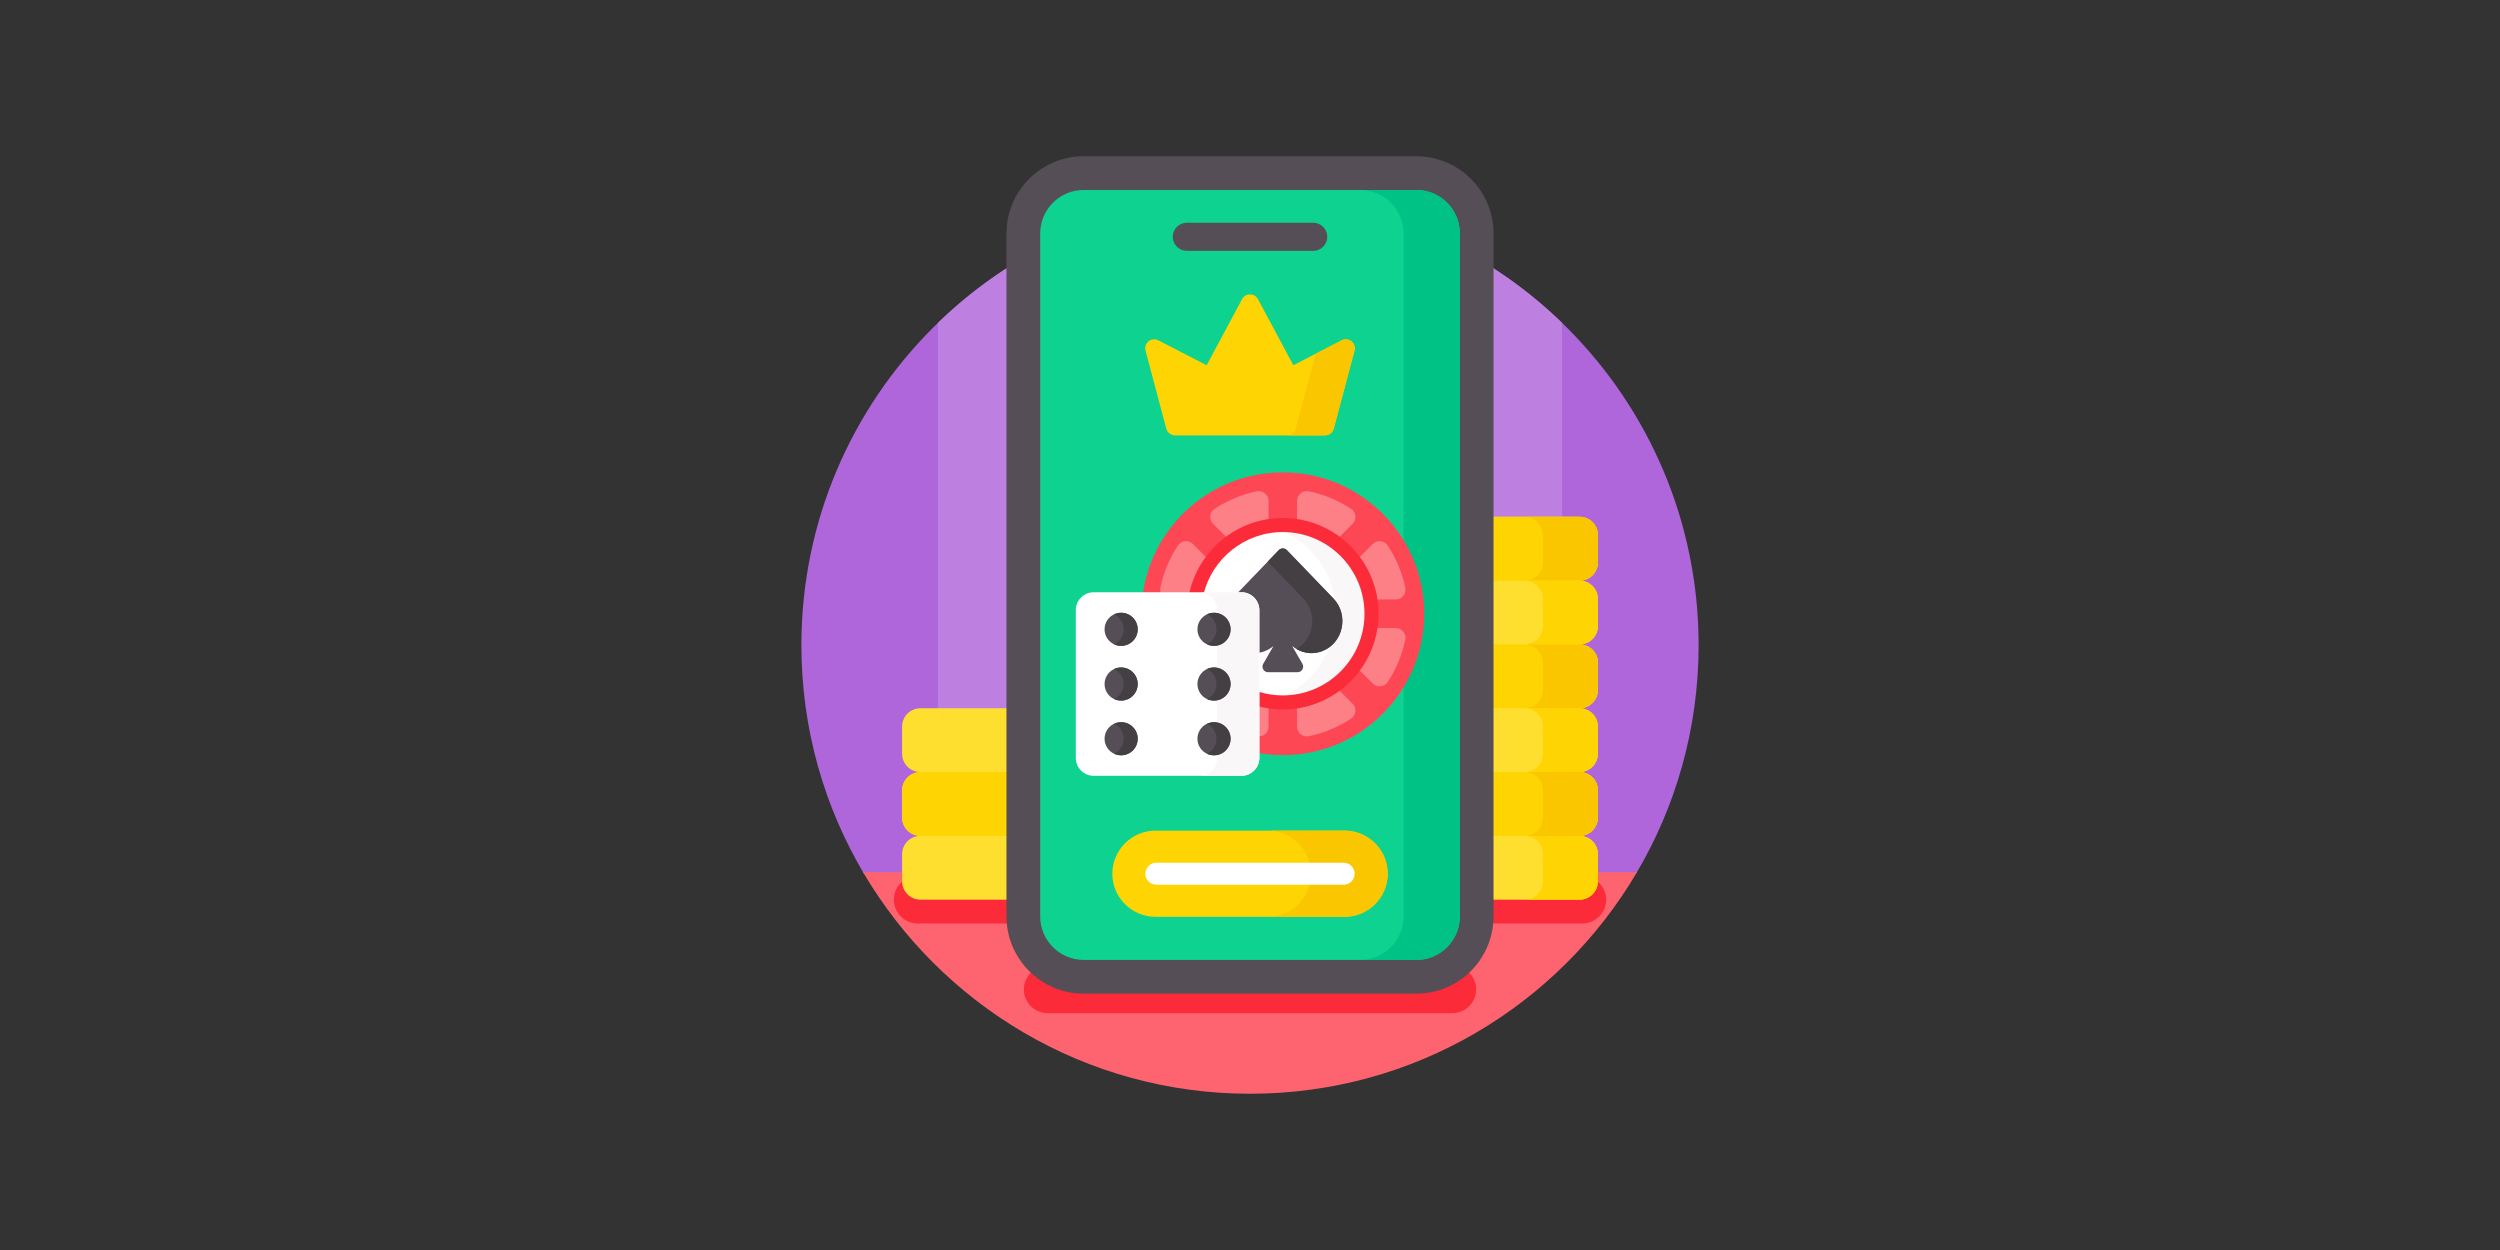 <svg width="400" height="200" viewBox="0 0 400 200" fill="none" xmlns="http://www.w3.org/2000/svg">
<rect x="0" y="0" width="400" height="200" fill="#333333" stroke="none"/>
<g id="mobile pokies">
<g id="mobile-pokies 1">
<g id="Group">
<g id="Group_2">
<path id="Vector" d="M261.739 139.844C268.113 129.122 271.777 116.601 271.777 103.223C271.777 63.581 239.642 31.445 200 31.445C160.358 31.445 128.223 63.581 128.223 103.223C128.223 116.601 131.887 129.122 138.261 139.844H261.739Z" fill="#AF66DA"/>
</g>
<path id="Vector_2" d="M249.938 139.844V51.672C237.018 39.154 219.41 31.445 199.999 31.445C180.588 31.445 162.98 39.154 150.061 51.672V139.844H249.938Z" fill="#BD80E1"/>
<path id="Vector_3" d="M138.088 139.551C150.56 160.761 173.616 175 200.001 175C226.385 175 249.441 160.761 261.913 139.551H138.088Z" fill="#FE646F"/>
<path id="Vector_4" d="M234.856 155.423C232.698 157.448 229.799 158.691 226.614 158.691H173.386C170.201 158.691 167.302 157.447 165.144 155.423C164.335 156.123 163.818 157.154 163.818 158.301C163.818 160.396 165.532 162.109 167.627 162.109H232.373C234.468 162.109 236.182 160.396 236.182 158.301C236.182 157.153 235.665 156.123 234.856 155.423Z" fill="#FB2B3A"/>
<g id="Group_3">
<path id="Vector_5" d="M161.328 146.634V143.652H147.266C145.812 143.652 144.629 142.47 144.629 141.016V140.843C143.657 141.535 143.018 142.668 143.018 143.945C143.018 146.04 144.731 147.754 146.826 147.754H161.382C161.348 147.385 161.328 147.012 161.328 146.634Z" fill="#FB2B3A"/>
<path id="Vector_6" d="M161.328 113.319H147.266C145.648 113.319 144.336 114.631 144.336 116.249V120.598C144.336 122.216 145.648 123.528 147.266 123.528C145.648 123.528 144.336 124.84 144.336 126.458V130.807C144.336 132.425 145.648 133.737 147.266 133.737C145.648 133.737 144.336 135.048 144.336 136.667V141.016C144.336 142.634 145.648 143.945 147.266 143.945H161.328V113.319Z" fill="#FEDF30"/>
<path id="Vector_7" d="M255.37 140.843V141.016C255.37 142.47 254.188 143.652 252.734 143.652H238.671V146.634C238.671 147.012 238.651 147.385 238.617 147.754H253.173C255.268 147.754 256.982 146.04 256.982 143.945C256.982 142.668 256.342 141.535 255.37 140.843Z" fill="#FB2B3A"/>
<path id="Vector_8" d="M255.664 89.972V85.623C255.664 84.005 254.352 82.693 252.734 82.693H238.672V143.945H252.734C254.352 143.945 255.664 142.634 255.664 141.016V136.666C255.664 135.048 254.352 133.737 252.734 133.737C254.352 133.737 255.664 132.425 255.664 130.807V126.457C255.664 124.839 254.352 123.528 252.734 123.528C254.352 123.528 255.664 122.216 255.664 120.598V116.249C255.664 114.631 254.352 113.319 252.734 113.319C254.352 113.319 255.664 112.007 255.664 110.389V106.04C255.664 104.422 254.352 103.11 252.734 103.11C254.352 103.11 255.664 101.799 255.664 100.18V95.831C255.664 94.213 254.352 92.901 252.734 92.901C254.352 92.902 255.664 91.59 255.664 89.972Z" fill="#FEDF30"/>
</g>
<g id="Group_4">
<g id="Group_5">
<g id="Group_6">
<path id="Vector_9" d="M252.734 123.528H238.672V133.737H252.734C254.352 133.737 255.664 132.425 255.664 130.807V126.458C255.664 124.84 254.352 123.528 252.734 123.528Z" fill="#FED402"/>
<path id="Vector_10" d="M252.734 103.11H238.672V113.319H252.734C254.352 113.319 255.664 112.008 255.664 110.39V106.04C255.664 104.422 254.352 103.11 252.734 103.11Z" fill="#FED402"/>
<path id="Vector_11" d="M252.734 82.693H238.672V92.902H252.734C254.352 92.902 255.664 91.59 255.664 89.972V85.623C255.664 84.005 254.352 82.693 252.734 82.693Z" fill="#FED402"/>
</g>
<path id="Vector_12" d="M252.734 82.693H243.945C245.563 82.693 246.875 84.005 246.875 85.623V89.972C246.875 91.59 245.563 92.902 243.945 92.902H252.734C254.352 92.902 255.664 91.59 255.664 89.972V85.623C255.664 84.005 254.352 82.693 252.734 82.693Z" fill="#FAC600"/>
<path id="Vector_13" d="M252.734 92.902H243.945C245.563 92.902 246.875 94.214 246.875 95.832V100.181C246.875 101.799 245.563 103.111 243.945 103.111H252.734C254.352 103.111 255.664 101.799 255.664 100.181V95.832C255.664 94.214 254.352 92.902 252.734 92.902Z" fill="#FED402"/>
<path id="Vector_14" d="M252.734 113.319H243.945C245.563 113.319 246.875 114.631 246.875 116.249V120.598C246.875 122.216 245.563 123.528 243.945 123.528H252.734C254.352 123.528 255.664 122.216 255.664 120.598V116.249C255.664 114.631 254.352 113.319 252.734 113.319Z" fill="#FED402"/>
<path id="Vector_15" d="M252.734 133.737H243.945C245.563 133.737 246.875 135.048 246.875 136.666V141.016C246.875 142.634 245.563 143.945 243.945 143.945H252.734C254.352 143.945 255.664 142.634 255.664 141.016V136.666C255.664 135.048 254.352 133.737 252.734 133.737Z" fill="#FED402"/>
<path id="Vector_16" d="M252.734 103.11H243.945C245.563 103.11 246.875 104.422 246.875 106.04V110.39C246.875 112.008 245.563 113.319 243.945 113.319H252.734C254.352 113.319 255.664 112.008 255.664 110.39V106.04C255.664 104.422 254.352 103.11 252.734 103.11Z" fill="#FAC600"/>
<path id="Vector_17" d="M252.734 123.528H243.945C245.563 123.528 246.875 124.84 246.875 126.458V130.807C246.875 132.425 245.563 133.737 243.945 133.737H252.734C254.352 133.737 255.664 132.425 255.664 130.807V126.458C255.664 124.84 254.352 123.528 252.734 123.528Z" fill="#FAC600"/>
</g>
<path id="Vector_18" d="M161.328 123.528H147.266C145.648 123.528 144.336 124.84 144.336 126.458V130.807C144.336 132.425 145.648 133.737 147.266 133.737H161.328V123.528Z" fill="#FED402"/>
</g>
<g id="Group_7">
<path id="Vector_19" d="M173.386 158.984C166.576 158.984 161.035 153.444 161.035 146.633V37.351C161.035 30.541 166.576 25 173.386 25H226.614C233.424 25 238.965 30.541 238.965 37.351V146.633C238.965 153.444 233.424 158.984 226.614 158.984H173.386Z" fill="#554E56"/>
<path id="Vector_20" d="M173.386 153.589C169.55 153.589 166.43 150.469 166.43 146.633V37.351C166.43 33.516 169.55 30.395 173.386 30.395H226.613C230.449 30.395 233.569 33.515 233.569 37.351V146.633C233.569 150.469 230.449 153.589 226.613 153.589H173.386Z" fill="#0ED290"/>
<path id="Vector_21" d="M226.613 30.395H217.621C221.457 30.395 224.577 33.515 224.577 37.351V146.633C224.577 150.469 221.457 153.589 217.621 153.589H226.613C230.448 153.589 233.569 150.469 233.569 146.633V37.351C233.569 33.516 230.448 30.395 226.613 30.395Z" fill="#00C285"/>
<path id="Vector_22" d="M206.936 58.438L201.269 47.857C200.727 46.845 199.275 46.845 198.732 47.857L193.065 58.438L185.332 54.454C184.223 53.883 182.962 54.898 183.283 56.103L186.608 68.591C186.776 69.221 187.347 69.66 187.999 69.66H212.003C212.655 69.66 213.225 69.221 213.393 68.591L216.718 56.103C217.039 54.898 215.778 53.883 214.669 54.454L206.936 58.438Z" fill="#FED402"/>
<g id="Group_8">
<path id="Vector_23" d="M214.667 54.454L210.501 56.601L207.308 68.591C207.14 69.222 206.57 69.66 205.918 69.66H212.001C212.653 69.66 213.224 69.221 213.391 68.591L216.717 56.104C217.038 54.898 215.777 53.883 214.667 54.454Z" fill="#FAC600"/>
</g>
<path id="Vector_24" d="M210.117 40.136H189.885C188.648 40.136 187.637 39.125 187.637 37.888C187.637 36.652 188.648 35.64 189.885 35.64H210.117C211.353 35.64 212.364 36.652 212.364 37.888C212.364 39.125 211.353 40.136 210.117 40.136Z" fill="#554E56"/>
<g id="Group_9">
<g id="Group_10">
<g id="Group_11">
<path id="Vector_25" d="M205.252 75.576C193.826 75.576 184.384 84.048 182.852 95.052H198.619C200.045 95.052 201.205 96.213 201.205 97.639V120.454C202.519 120.691 203.869 120.822 205.252 120.822C217.746 120.822 227.874 110.693 227.874 98.199C227.874 85.705 217.746 75.576 205.252 75.576Z" fill="#FD4755"/>
<g id="Group_12">
<path id="Vector_26" d="M214.136 86.09L216.414 83.812C217.121 83.105 216.983 81.934 216.145 81.389C214.093 80.054 211.828 79.115 209.437 78.609C208.459 78.402 207.533 79.132 207.533 80.133V83.346C209.977 83.719 212.227 84.685 214.136 86.09Z" fill="#FD8087"/>
<path id="Vector_27" d="M190.559 95.052C191.011 92.942 191.906 90.996 193.143 89.315L190.866 87.038C190.158 86.33 188.987 86.468 188.442 87.307C187.107 89.358 186.168 91.623 185.662 94.014C185.584 94.383 185.64 94.745 185.792 95.052H190.559Z" fill="#FD8087"/>
<path id="Vector_28" d="M223.318 100.48H220.106C219.732 102.923 218.766 105.174 217.361 107.083L219.638 109.36C220.346 110.067 221.516 109.93 222.062 109.091C223.397 107.039 224.335 104.774 224.842 102.383C225.049 101.405 224.319 100.48 223.318 100.48Z" fill="#FD8087"/>
</g>
<g id="Group_13">
<path id="Vector_29" d="M214.134 110.308C212.225 111.713 209.975 112.679 207.531 113.053V116.265C207.531 117.266 208.456 117.996 209.435 117.789C211.826 117.283 214.091 116.344 216.143 115.009C216.981 114.464 217.119 113.293 216.412 112.586L214.134 110.308Z" fill="#FD8087"/>
</g>
<g id="Group_14">
<path id="Vector_30" d="M196.367 86.09C198.276 84.685 200.527 83.719 202.97 83.346V80.133C202.97 79.132 202.045 78.402 201.066 78.609C198.676 79.115 196.41 80.054 194.359 81.389C193.52 81.934 193.383 83.105 194.09 83.812L196.367 86.09Z" fill="#FD8087"/>
</g>
<path id="Vector_31" d="M224.842 94.014C224.336 91.624 223.397 89.359 222.062 87.307C221.517 86.468 220.346 86.331 219.639 87.038L217.361 89.315C218.766 91.224 219.732 93.475 220.106 95.918H223.318C224.319 95.918 225.049 94.993 224.842 94.014Z" fill="#FD8087"/>
<path id="Vector_32" d="M201.205 112.671V117.81C202.131 117.925 202.971 117.218 202.971 116.265V113.053C202.37 112.961 201.781 112.832 201.205 112.671Z" fill="#FD8087"/>
<path id="Vector_33" d="M205.251 84.838C198.968 84.838 193.687 89.199 192.268 95.052H198.618C200.044 95.052 201.204 96.212 201.204 97.639V110.932C202.481 111.339 203.84 111.56 205.251 111.56C212.618 111.56 218.612 105.566 218.612 98.199C218.612 90.832 212.618 84.838 205.251 84.838Z" fill="white"/>
<path id="Vector_34" d="M205.014 111.554C205.093 111.556 205.171 111.56 205.251 111.56C212.618 111.56 218.612 105.566 218.612 98.199C218.612 90.832 212.618 84.838 205.251 84.838C205.172 84.838 205.093 84.843 205.014 84.844C210.166 87.088 213.768 92.222 213.768 98.199C213.768 104.177 210.165 109.31 205.014 111.554Z" fill="#F9F7F8"/>
<path id="Vector_35" d="M205.251 82.879C197.882 82.879 191.713 88.109 190.258 95.052H192.568C193.981 89.361 199.13 85.131 205.251 85.131C212.457 85.131 218.319 90.993 218.319 98.199C218.319 105.405 212.457 111.267 205.251 111.267C203.839 111.267 202.479 111.039 201.204 110.623V112.972C202.494 113.326 203.85 113.518 205.251 113.518C213.698 113.518 220.57 106.646 220.57 98.199C220.57 89.751 213.698 82.879 205.251 82.879Z" fill="#FB2B3A"/>
</g>
<path id="Vector_36" d="M213.335 95.748L205.899 88.023C205.546 87.655 204.957 87.655 204.603 88.023L197.838 95.052H198.618C200.044 95.052 201.205 96.212 201.205 97.639V104.473C202.149 104.363 203.034 103.968 203.758 103.361L202.116 106.206C201.77 106.806 202.202 107.555 202.894 107.555H207.608C208.3 107.555 208.733 106.806 208.387 106.206L206.744 103.361C208.039 104.446 209.848 104.854 211.591 104.169C214.942 102.853 215.869 98.381 213.335 95.748Z" fill="#554E56"/>
<g id="Group_15">
<path id="Vector_37" d="M213.335 95.748L205.899 88.023C205.545 87.655 204.957 87.655 204.603 88.023L202.84 89.855L208.513 95.748C210.869 98.196 210.232 102.233 207.436 103.846C208.644 104.55 210.139 104.739 211.59 104.169C214.942 102.853 215.868 98.381 213.335 95.748Z" fill="#433F43"/>
</g>
</g>
<g id="Group_16">
<g id="Group_17">
<path id="Vector_38" d="M198.619 124.132H175.005C173.414 124.132 172.125 122.843 172.125 121.253V97.639C172.125 96.048 173.414 94.759 175.005 94.759H198.619C200.209 94.759 201.499 96.048 201.499 97.639V121.253C201.498 122.843 200.209 124.132 198.619 124.132Z" fill="white"/>
<path id="Vector_39" d="M198.619 94.759H191.877C193.467 94.759 194.757 96.049 194.757 97.639V121.253C194.757 122.843 193.467 124.133 191.877 124.133H198.619C200.21 124.133 201.499 122.843 201.499 121.253V97.639C201.499 96.048 200.21 94.759 198.619 94.759Z" fill="#F9F7F8"/>
<g id="Group_18">
<g id="Group_19">
<path id="Vector_40" d="M179.382 103.34C180.845 103.34 182.031 102.154 182.031 100.691C182.031 99.228 180.845 98.042 179.382 98.042C177.919 98.042 176.732 99.228 176.732 100.691C176.732 102.154 177.919 103.34 179.382 103.34Z" fill="#554E56"/>
<path id="Vector_41" d="M179.382 112.095C180.845 112.095 182.031 110.909 182.031 109.446C182.031 107.982 180.845 106.796 179.382 106.796C177.919 106.796 176.732 107.982 176.732 109.446C176.732 110.909 177.919 112.095 179.382 112.095Z" fill="#554E56"/>
<path id="Vector_42" d="M179.382 120.849C180.845 120.849 182.031 119.663 182.031 118.2C182.031 116.737 180.845 115.551 179.382 115.551C177.919 115.551 176.732 116.737 176.732 118.2C176.732 119.663 177.919 120.849 179.382 120.849Z" fill="#554E56"/>
</g>
<g id="Group_20">
<path id="Vector_43" d="M194.241 103.34C195.704 103.34 196.89 102.154 196.89 100.691C196.89 99.228 195.704 98.042 194.241 98.042C192.778 98.042 191.592 99.228 191.592 100.691C191.592 102.154 192.778 103.34 194.241 103.34Z" fill="#554E56"/>
<path id="Vector_44" d="M194.242 98.042C193.84 98.042 193.46 98.132 193.119 98.291C194.021 98.714 194.646 99.629 194.646 100.691C194.646 101.753 194.021 102.669 193.119 103.091C193.46 103.251 193.84 103.34 194.242 103.34C195.705 103.34 196.891 102.154 196.891 100.691C196.891 99.228 195.705 98.042 194.242 98.042Z" fill="#433F43"/>
<g id="Group_21">
<path id="Vector_45" d="M194.241 112.095C195.704 112.095 196.89 110.909 196.89 109.446C196.89 107.982 195.704 106.796 194.241 106.796C192.778 106.796 191.592 107.982 191.592 109.446C191.592 110.909 192.778 112.095 194.241 112.095Z" fill="#554E56"/>
<path id="Vector_46" d="M194.241 120.849C195.704 120.849 196.89 119.663 196.89 118.2C196.89 116.737 195.704 115.551 194.241 115.551C192.778 115.551 191.592 116.737 191.592 118.2C191.592 119.663 192.778 120.849 194.241 120.849Z" fill="#554E56"/>
</g>
</g>
</g>
</g>
<g id="Group_22">
<path id="Vector_47" d="M194.242 106.796C193.84 106.796 193.46 106.886 193.119 107.046C194.021 107.468 194.646 108.384 194.646 109.446C194.646 110.508 194.021 111.423 193.119 111.846C193.46 112.005 193.84 112.095 194.242 112.095C195.705 112.095 196.891 110.909 196.891 109.446C196.891 107.983 195.705 106.796 194.242 106.796Z" fill="#433F43"/>
<path id="Vector_48" d="M194.242 115.551C193.84 115.551 193.46 115.64 193.119 115.8C194.021 116.223 194.646 117.138 194.646 118.2C194.646 119.262 194.021 120.178 193.119 120.6C193.46 120.76 193.84 120.849 194.242 120.849C195.705 120.849 196.891 119.663 196.891 118.2C196.891 116.737 195.705 115.551 194.242 115.551Z" fill="#433F43"/>
<path id="Vector_49" d="M179.382 98.042C178.981 98.042 178.6 98.132 178.26 98.291C179.162 98.714 179.787 99.629 179.787 100.691C179.787 101.753 179.162 102.669 178.26 103.091C178.6 103.251 178.981 103.34 179.382 103.34C180.845 103.34 182.031 102.154 182.031 100.691C182.032 99.228 180.846 98.042 179.382 98.042Z" fill="#433F43"/>
<path id="Vector_50" d="M179.382 106.796C178.981 106.796 178.6 106.886 178.26 107.046C179.162 107.468 179.787 108.384 179.787 109.446C179.787 110.508 179.162 111.423 178.26 111.846C178.6 112.005 178.981 112.095 179.382 112.095C180.845 112.095 182.031 110.909 182.031 109.446C182.032 107.983 180.846 106.796 179.382 106.796Z" fill="#433F43"/>
<path id="Vector_51" d="M179.382 115.551C178.981 115.551 178.6 115.64 178.26 115.8C179.162 116.223 179.787 117.138 179.787 118.2C179.787 119.262 179.162 120.178 178.26 120.6C178.6 120.76 178.981 120.849 179.382 120.849C180.845 120.849 182.031 119.663 182.031 118.2C182.032 116.737 180.846 115.551 179.382 115.551Z" fill="#433F43"/>
</g>
</g>
</g>
<path id="Vector_52" d="M215.137 146.69H184.865C181.073 146.69 177.971 143.588 177.971 139.796C177.971 136.005 181.073 132.902 184.865 132.902H215.137C218.929 132.902 222.031 136.005 222.031 139.796C222.031 143.588 218.929 146.69 215.137 146.69Z" fill="#FED402"/>
<path id="Vector_53" d="M215.136 132.903H202.889C206.68 132.903 209.783 136.005 209.783 139.797C209.783 143.588 206.68 146.69 202.889 146.69H215.136C218.928 146.69 222.03 143.588 222.03 139.797C222.03 136.005 218.928 132.903 215.136 132.903Z" fill="#FAC600"/>
<g id="Group_23">
<path id="Vector_54" d="M214.987 141.554H185.014C184.043 141.554 183.256 140.767 183.256 139.797C183.256 138.826 184.043 138.039 185.014 138.039H214.987C215.958 138.039 216.745 138.826 216.745 139.797C216.745 140.767 215.958 141.554 214.987 141.554Z" fill="white"/>
</g>
</g>
</g>
</g>
</g>
</svg>
